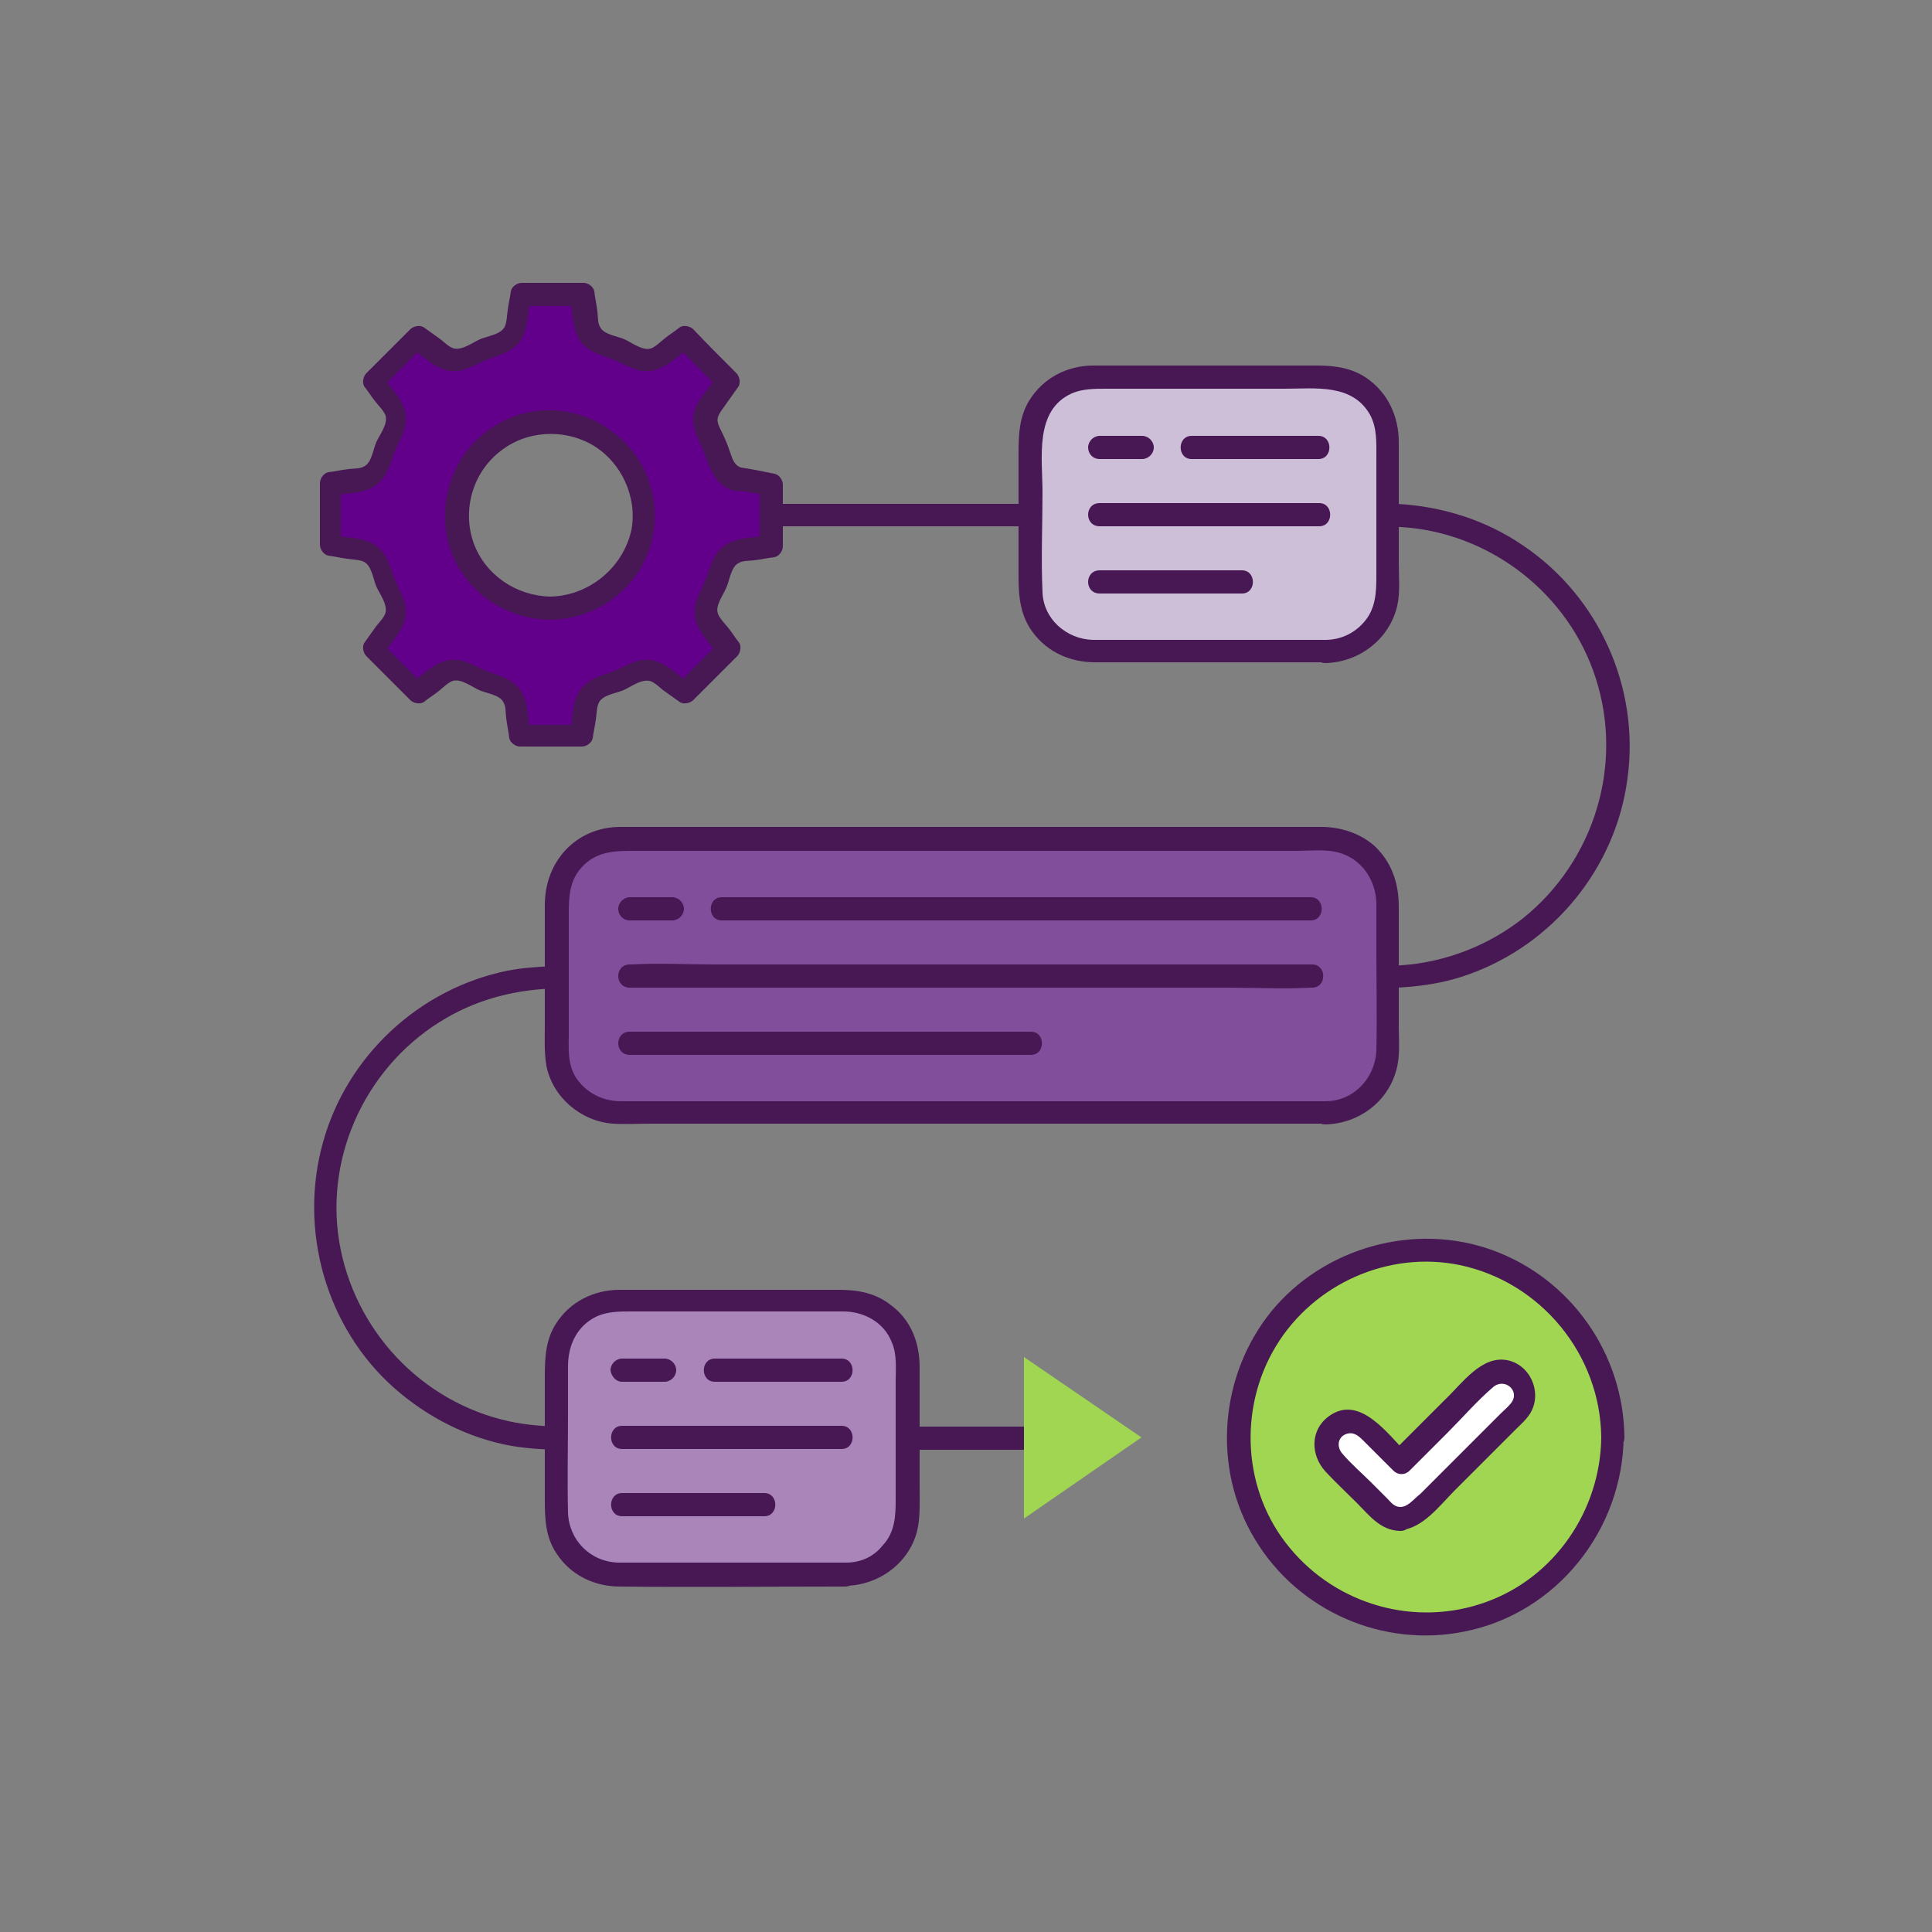 <svg xmlns="http://www.w3.org/2000/svg" viewBox="0 0 250 250" style="enable-background:new 0 0 250 250" xml:space="preserve"><rect x="0" y="0" width="250" height="250" fill="#808080" stroke="none"/><style>.st3{fill:#a0d651}.st5{fill:#471854}</style><g id="tt"><path class="st5" d="M94.6 68.1h76.8c3.3 0 6.6-.1 9.9.1 11.5.7 21.7 8.6 25.2 19.6 3.6 11.2-.2 23.6-9.4 31-4.4 3.5-10 5.7-15.7 6.1-1.2.1-2.3.1-3.5.1H77c-3.8 0-7.6-.1-11.3.6-11.4 2.3-20.8 11-23.9 22.2-3.2 11.4.4 24 9.2 31.8 4.3 3.8 9.6 6.5 15.2 7.5 2.4.4 4.8.5 7.2.5h64.2c1.9 0 1.9-3 0-3H79.8c-4.6 0-9.5.3-14-.7-11.3-2.5-20-11.8-21.9-23.2-1.9-11.5 3.8-23.2 13.9-29 4.3-2.5 9.2-3.7 14.2-3.8h103.8c4.8 0 9.5-.1 14.2-1.8 11-3.9 19.1-13.8 20.6-25.4 1.6-11.7-3.7-23.5-13.5-30.1-4.8-3.3-10.5-5.1-16.4-5.4h-86c-2-.1-2 2.9-.1 2.9z"/><path d="M171.5 144H80c-4.4 0-8-3.6-8-8v-19.4c0-4.4 3.6-8 8-8h91.5c4.4 0 8 3.6 8 8V136c0 4.5-3.6 8-8 8z" style="fill:#804e9a"/><path class="st5" d="M171.5 142.5H80.3c-2.3 0-4.5-1.1-5.8-3.1-1.1-1.8-.9-3.7-.9-5.7v-15.5c0-2.2.1-4.3 1.7-6 2-2.2 4.6-2.1 7.3-2.1h85.1c1.6 0 3.4-.2 5 .1 3.2.6 5.3 3.4 5.4 6.6v5.7c0 4.5.1 9 0 13.5-.2 3.6-3 6.5-6.6 6.5-1.9 0-1.9 3 0 3 4.3-.1 8.1-2.9 9.2-7.1.5-1.8.3-3.8.3-5.6v-15.5c0-3-.9-5.7-3.1-7.8-1.8-1.6-4.1-2.4-6.6-2.5h-91c-5.7 0-9.8 4.4-9.8 10.1v15.4c0 1.8-.1 3.6.2 5.4.8 4.1 4.5 7.2 8.6 7.5 1.6.1 3.3 0 5 0h87.2c1.9.1 1.9-2.9 0-2.9z"/><circle class="st3" cx="184.5" cy="186" r="24.2"/><path class="st5" d="M207.2 186c-.1 9.4-6 18.1-14.9 21.3-9.1 3.3-19.3.4-25.4-7-6.1-7.3-6.7-18-1.8-26.1 4.9-8.1 14.6-12.4 23.8-10.5 10.5 2.2 18.2 11.6 18.3 22.3 0 1.9 3 1.9 3 0-.1-10.8-6.9-20.5-17-24.2-10.1-3.7-21.9-.4-28.7 7.9-6.7 8.3-7.7 20.3-2.1 29.5 5.6 9.3 16.6 14.1 27.2 11.9 11.9-2.4 20.4-13.2 20.5-25.2.1-1.8-2.9-1.8-2.9.1z"/><path d="M181.2 196.5c-.8 0-1.6-.3-2.2-.9l-6.5-6.5c-1.2-1.2-1.2-3.1 0-4.3 1.2-1.2 3.1-1.2 4.3 0l4.4 4.4 10.9-10.9c1.2-1.2 3.1-1.2 4.3 0 1.2 1.2 1.2 3.1 0 4.3l-13 13c-.6.6-1.4.9-2.2.9z" style="fill:#fff"/><path class="st5" d="M181.2 195c-.8 0-1.2-.6-1.7-1.1l-2.1-2.1c-1.2-1.2-2.6-2.4-3.7-3.7-.8-.9-.6-2.3.7-2.6.9-.2 1.5.4 2.1 1l3.8 3.8c.6.6 1.5.6 2.1 0l5-5c1.9-1.9 3.7-4 5.8-5.8 1.5-1.3 3.6.5 2.3 2.1-.4.5-.9.9-1.3 1.3l-6.8 6.8-3.6 3.6c-.9.7-1.6 1.7-2.6 1.7-1.9.1-1.9 3.1 0 3 2.9-.2 5.1-3.2 7-5.1l7.9-7.9c.7-.7 1.4-1.3 1.9-2.1 1.6-2.6.1-6.3-3-6.9-3.3-.6-5.8 3-7.9 5l-7.1 7.1h2.1c-2.5-2.5-6.2-7.8-10.2-4.8-2.4 1.8-2.3 5-.4 7.1 1.3 1.4 2.7 2.7 4.1 4.1 1.6 1.6 3 3.5 5.5 3.6 2 .1 2-2.9.1-3.1z"/><path d="M109.5 203.7H80c-4.4 0-8-3.6-8-8v-19.4c0-4.4 3.6-8 8-8h29.5c4.4 0 8 3.6 8 8v19.4c0 4.5-3.6 8-8 8z" style="fill:#a985ba"/><path class="st5" d="M109.5 202.2H80c-3.6-.1-6.4-2.9-6.5-6.5-.1-4.2 0-8.4 0-12.7v-6.2c0-2.8 1.2-5.3 3.8-6.5 1.4-.6 2.9-.6 4.4-.6h27.4c2.7 0 5.3 1.4 6.3 4 .7 1.6.5 3.4.5 5.1v15.3c0 2.1-.1 4.2-1.7 5.9-1.2 1.5-2.9 2.2-4.7 2.2-1.9 0-1.9 3 0 3 4.3-.1 8.2-3 9.2-7.2.4-1.8.3-3.8.3-5.6v-15.5c0-3.1-1.1-6.1-3.7-8-2-1.6-4.3-2-6.8-2H80.2c-3.3 0-6.4 1.5-8.2 4.3-1.4 2.1-1.5 4.5-1.5 6.9v16.1c0 2.4.1 4.7 1.5 6.8 1.8 2.8 4.9 4.3 8.2 4.3 9.4.1 18.9 0 28.3 0h.9c2-.1 2-3.1.1-3.1z"/><path class="st3" d="m147.7 186-15.2-10.4v20.9z"/><path d="M171.5 84.3h-30.2c-4.4 0-8-3.6-8-8V56.9c0-4.4 3.6-8 8-8h30.2c4.4 0 8 3.6 8 8v19.4c0 4.5-3.6 8-8 8z" style="fill:#cebfd9"/><path class="st5" d="M171.5 82.8h-30.1c-3.4-.1-6.4-2.7-6.5-6.2-.2-4.3 0-8.6 0-12.9 0-4.4-1.1-10.6 3.8-12.8 1.4-.6 2.9-.6 4.5-.6h23c4 0 8.8-.7 11.1 3.4.9 1.7.8 3.6.8 5.5v15.4c0 2.1-.1 4.2-1.6 5.9-1.3 1.5-3.1 2.3-5 2.3s-1.9 3 0 3c4.4-.1 8.3-3.1 9.3-7.4.4-1.8.2-3.7.2-5.6V57.2c0-3.3-1.4-6.4-4.2-8.3-1.9-1.3-4.1-1.6-6.4-1.6h-28.9c-3.4 0-6.5 1.6-8.3 4.5-1.3 2.1-1.4 4.4-1.4 6.8v16.2c0 2.6.3 5 1.9 7.1 1.9 2.5 4.8 3.8 8 3.8h29.8c1.9.1 1.9-2.9 0-2.9z"/><path d="M95.5 61.9c-1-.2-1.8-1.2-2.1-2.1-.5-1.5-.9-2.6-1.6-4-.5-.9-.6-2.2 0-3.1.8-1.2 1.7-2.3 2.5-3.5-1.9-1.9-3.8-3.8-5.6-5.7-1.2.8-2.3 1.7-3.5 2.5-.9.6-2.2.5-3.1 0-1.4-.7-2.5-1.2-4-1.6-.9-.3-2-1.1-2.1-2.1-.2-1.4-.5-2.9-.7-4.3h-8c-.2 1.4-.5 2.9-.7 4.3-.2 1-1.2 1.8-2.1 2.1-1.5.5-2.6.9-4 1.6-.9.5-2.2.6-3.1 0-1.2-.8-2.3-1.7-3.5-2.5l-5.7 5.7c.8 1.2 1.7 2.3 2.5 3.5.6.9.5 2.2 0 3.1-.7 1.4-1.2 2.5-1.6 4-.3.9-1.1 2-2.1 2.1-1.4.2-2.9.5-4.3.7v8c1.4.2 2.9.5 4.3.7 1 .2 1.8 1.2 2.1 2.1.5 1.5.9 2.6 1.6 4 .5.9.6 2.2 0 3.1-.8 1.2-1.7 2.3-2.5 3.5l5.7 5.7c1.2-.8 2.3-1.7 3.5-2.5.9-.6 2.2-.5 3.1 0 1.4.7 2.5 1.2 4 1.6.9.3 2 1.1 2.1 2.1.2 1.4.5 2.9.7 4.3h8c.2-1.4.5-2.9.7-4.3.2-1 1.2-1.8 2.1-2.1 1.5-.5 2.6-.9 4-1.6.9-.5 2.2-.6 3.1 0 1.2.8 2.3 1.7 3.5 2.5l5.7-5.7c-.8-1.2-1.7-2.3-2.5-3.5-.6-.9-.5-2.2 0-3.1.7-1.4 1.2-2.5 1.6-4 .3-.9 1.1-2 2.1-2.1 1.4-.2 2.9-.5 4.3-.7v-8c-1.6-.2-3-.4-4.4-.7zM71.2 78.7c-6.7 0-12.1-5.4-12.1-12.1 0-6.7 5.4-12.1 12.1-12.1 6.7 0 12.1 5.4 12.1 12.1-.1 6.7-5.5 12.1-12.1 12.1z" style="fill:#63008b"/><path class="st5" d="M95.9 60.5c-1-.3-1.2-1.4-1.5-2.2-.3-.9-.7-1.8-1.1-2.6-.5-1-.7-1.5 0-2.5s1.5-2.1 2.2-3.1c.4-.5.2-1.4-.2-1.8-1.9-1.9-3.8-3.8-5.6-5.7-.4-.4-1.3-.6-1.8-.2-.6.5-1.3.9-1.9 1.4-.5.4-1.2 1.1-1.8 1.3-1.1.3-2.5-.8-3.4-1.2-.9-.4-2.6-.6-3.1-1.5-.4-.6-.3-1.4-.4-2.1-.1-.9-.3-1.7-.4-2.6-.1-.6-.8-1.1-1.4-1.1h-8c-.6 0-1.3.5-1.4 1.1-.1.8-.3 1.6-.4 2.4-.1.6-.1 1.6-.4 2.2-.5 1-2.3 1.2-3.2 1.6-.9.4-2.2 1.4-3.3 1.2-.6-.1-1.3-.8-1.8-1.2l-2.1-1.5c-.5-.4-1.4-.2-1.8.2l-5.7 5.7c-.4.4-.6 1.3-.2 1.8.5.6.9 1.3 1.4 1.9.4.5 1.1 1.2 1.3 1.8.3 1.1-.8 2.5-1.2 3.4-.4.9-.6 2.6-1.5 3.1-.6.4-1.4.3-2.1.4-.9.1-1.7.3-2.6.4-.6.1-1.1.8-1.1 1.4v8c0 .6.5 1.3 1.1 1.4.8.1 1.6.3 2.4.4.6.1 1.6.1 2.2.4 1 .5 1.2 2.3 1.6 3.2.4.9 1.4 2.2 1.2 3.3-.1.6-.8 1.3-1.2 1.8l-1.5 2.1c-.4.5-.2 1.4.2 1.8l5.7 5.7c.4.4 1.3.6 1.8.2.6-.5 1.3-.9 1.9-1.4.5-.4 1.2-1.1 1.8-1.3 1.1-.3 2.5.8 3.4 1.2.9.4 2.6.6 3.1 1.5.4.6.3 1.4.4 2.1.1.9.3 1.7.4 2.6.1.6.8 1.1 1.4 1.1h8c.6 0 1.3-.5 1.4-1.1.1-.8.3-1.6.4-2.4.1-.6.1-1.6.4-2.2.5-1 2.3-1.2 3.2-1.6.9-.4 2.2-1.4 3.3-1.2.6.1 1.3.8 1.8 1.2l2.1 1.5c.5.4 1.4.2 1.8-.2l5.7-5.7c.4-.4.6-1.3.2-1.8-.5-.6-.9-1.3-1.4-1.9-.4-.5-1.1-1.2-1.3-1.8-.4-1 .7-2.4 1.1-3.4.4-.9.6-2.6 1.5-3.1.6-.4 1.4-.3 2.1-.4.9-.1 1.7-.3 2.6-.4.6-.1 1.1-.8 1.1-1.4v-8c0-.6-.5-1.3-1.1-1.4-1.5-.3-2.9-.6-4.3-.8-1.9-.3-2.7 2.6-.8 2.9 1.4.2 2.9.5 4.3.7-.4-.5-.7-1-1.1-1.4v8c.4-.5.7-1 1.1-1.4-1.9.3-4.4.2-5.9 1.5-1.3 1.1-1.6 2.7-2.2 4.2-.6 1.5-1.6 2.9-1.4 4.6.2 2 2 3.7 3.1 5.2.1-.6.2-1.2.2-1.8l-5.7 5.7c.6-.1 1.2-.2 1.8-.2-1.5-1.1-3.3-2.9-5.2-3.1-1.7-.2-3.1.8-4.6 1.4-1.5.6-3.1.9-4.2 2.2-1.3 1.5-1.2 4-1.5 5.9.5-.4 1-.7 1.4-1.1h-8c.5.4 1 .7 1.4 1.1-.3-1.9-.2-4.4-1.5-5.9-1.1-1.3-2.7-1.6-4.2-2.2-1.5-.6-2.9-1.6-4.6-1.4-2 .2-3.7 2-5.2 3.1.6.1 1.2.2 1.8.2L49.2 83c.1.6.2 1.2.2 1.8 1.1-1.5 2.9-3.3 3.1-5.2.2-1.7-.8-3.1-1.4-4.6-.6-1.5-.9-3.1-2.2-4.2-1.5-1.3-4-1.2-5.9-1.5.4.5.7 1 1.1 1.4v-8c-.4.5-.7 1-1.1 1.4 1.9-.3 4.4-.2 5.9-1.5 1.3-1.1 1.6-2.7 2.2-4.2.6-1.5 1.6-2.9 1.4-4.6-.2-2-2-3.7-3.1-5.2-.1.6-.2 1.2-.2 1.8l5.7-5.7c-.6.1-1.2.2-1.8.2 1.5 1.1 3.3 2.9 5.2 3.1 1.7.2 3.1-.8 4.6-1.4 1.5-.6 3.1-.9 4.2-2.2 1.3-1.5 1.2-4 1.5-5.9-.5.4-1 .7-1.4 1.1h8c-.5-.4-1-.7-1.4-1.1.3 1.9.2 4.4 1.5 5.9 1.1 1.3 2.7 1.6 4.2 2.2 1.5.6 2.9 1.6 4.6 1.4 2-.2 3.7-2 5.2-3.1-.6-.1-1.2-.2-1.8-.2 1.9 1.9 3.8 3.8 5.6 5.7-.1-.6-.2-1.2-.2-1.8-.9 1.3-2.3 2.7-2.9 4.2-.6 1.4-.2 2.8.4 4.1 1.2 2.4 1.6 5.9 4.6 6.6 1.9.4 2.7-2.5.9-3z"/><path class="st5" d="M71.2 77.2c-4.4-.1-8.4-2.8-9.9-6.9-1.5-4.2-.2-9 3.3-11.8 3.4-2.8 8.3-3.1 12.1-.9 3.7 2.2 5.8 6.7 5 11-1.1 4.9-5.5 8.5-10.5 8.6-1.9 0-1.9 3 0 3 5.7-.1 10.7-3.5 12.7-8.8 2-5.3.3-11.6-4.1-15.1-4.4-3.7-10.7-4.3-15.6-1.3-4.9 2.9-7.4 8.6-6.4 14.2 1.1 6.4 6.9 10.9 13.3 11 2 0 2-3 .1-3zm71.1-9.1h28.4c1.9 0 1.9-3 0-3h-28.4c-2 0-2 3 0 3zm0-8.7h5.5c.8 0 1.5-.7 1.5-1.5s-.7-1.5-1.5-1.5h-5.5c-.8 0-1.5.7-1.5 1.5s.6 1.5 1.5 1.5zm11.9 0h16.4c1.9 0 1.9-3 0-3h-16.4c-1.9 0-1.9 3 0 3zm-11.9 17.4h18.4c1.9 0 1.9-3 0-3h-18.4c-2 0-2 3 0 3zM80.5 187.5h28.4c1.9 0 1.9-3 0-3H80.5c-1.9 0-1.9 3 0 3zm0-8.7H86c.8 0 1.5-.7 1.5-1.5s-.7-1.5-1.5-1.5h-5.5c-.8 0-1.5.7-1.5 1.5.1.8.7 1.5 1.5 1.5zm12 0h16.4c1.9 0 1.9-3 0-3H92.5c-1.9 0-1.9 3 0 3zm-12 17.4h18.4c1.9 0 1.9-3 0-3H80.5c-1.9 0-1.9 3 0 3zm1-68.4h77.3c3.6 0 7.2.2 10.8 0h.2c1.9 0 1.9-3 0-3H92.5c-3.6 0-7.2-.2-10.8 0h-.2c-2 0-2 3 0 3zm0-8.7H87c.8 0 1.5-.7 1.5-1.5s-.7-1.5-1.5-1.5h-5.5c-.8 0-1.5.7-1.5 1.5s.6 1.5 1.5 1.5zm11.9 0h76.2c1.9 0 1.9-3 0-3H93.4c-1.9 0-1.9 3 0 3zm-11.9 17.4h51.9c1.9 0 1.9-3 0-3H81.5c-2 0-2 3 0 3z"/></g></svg>